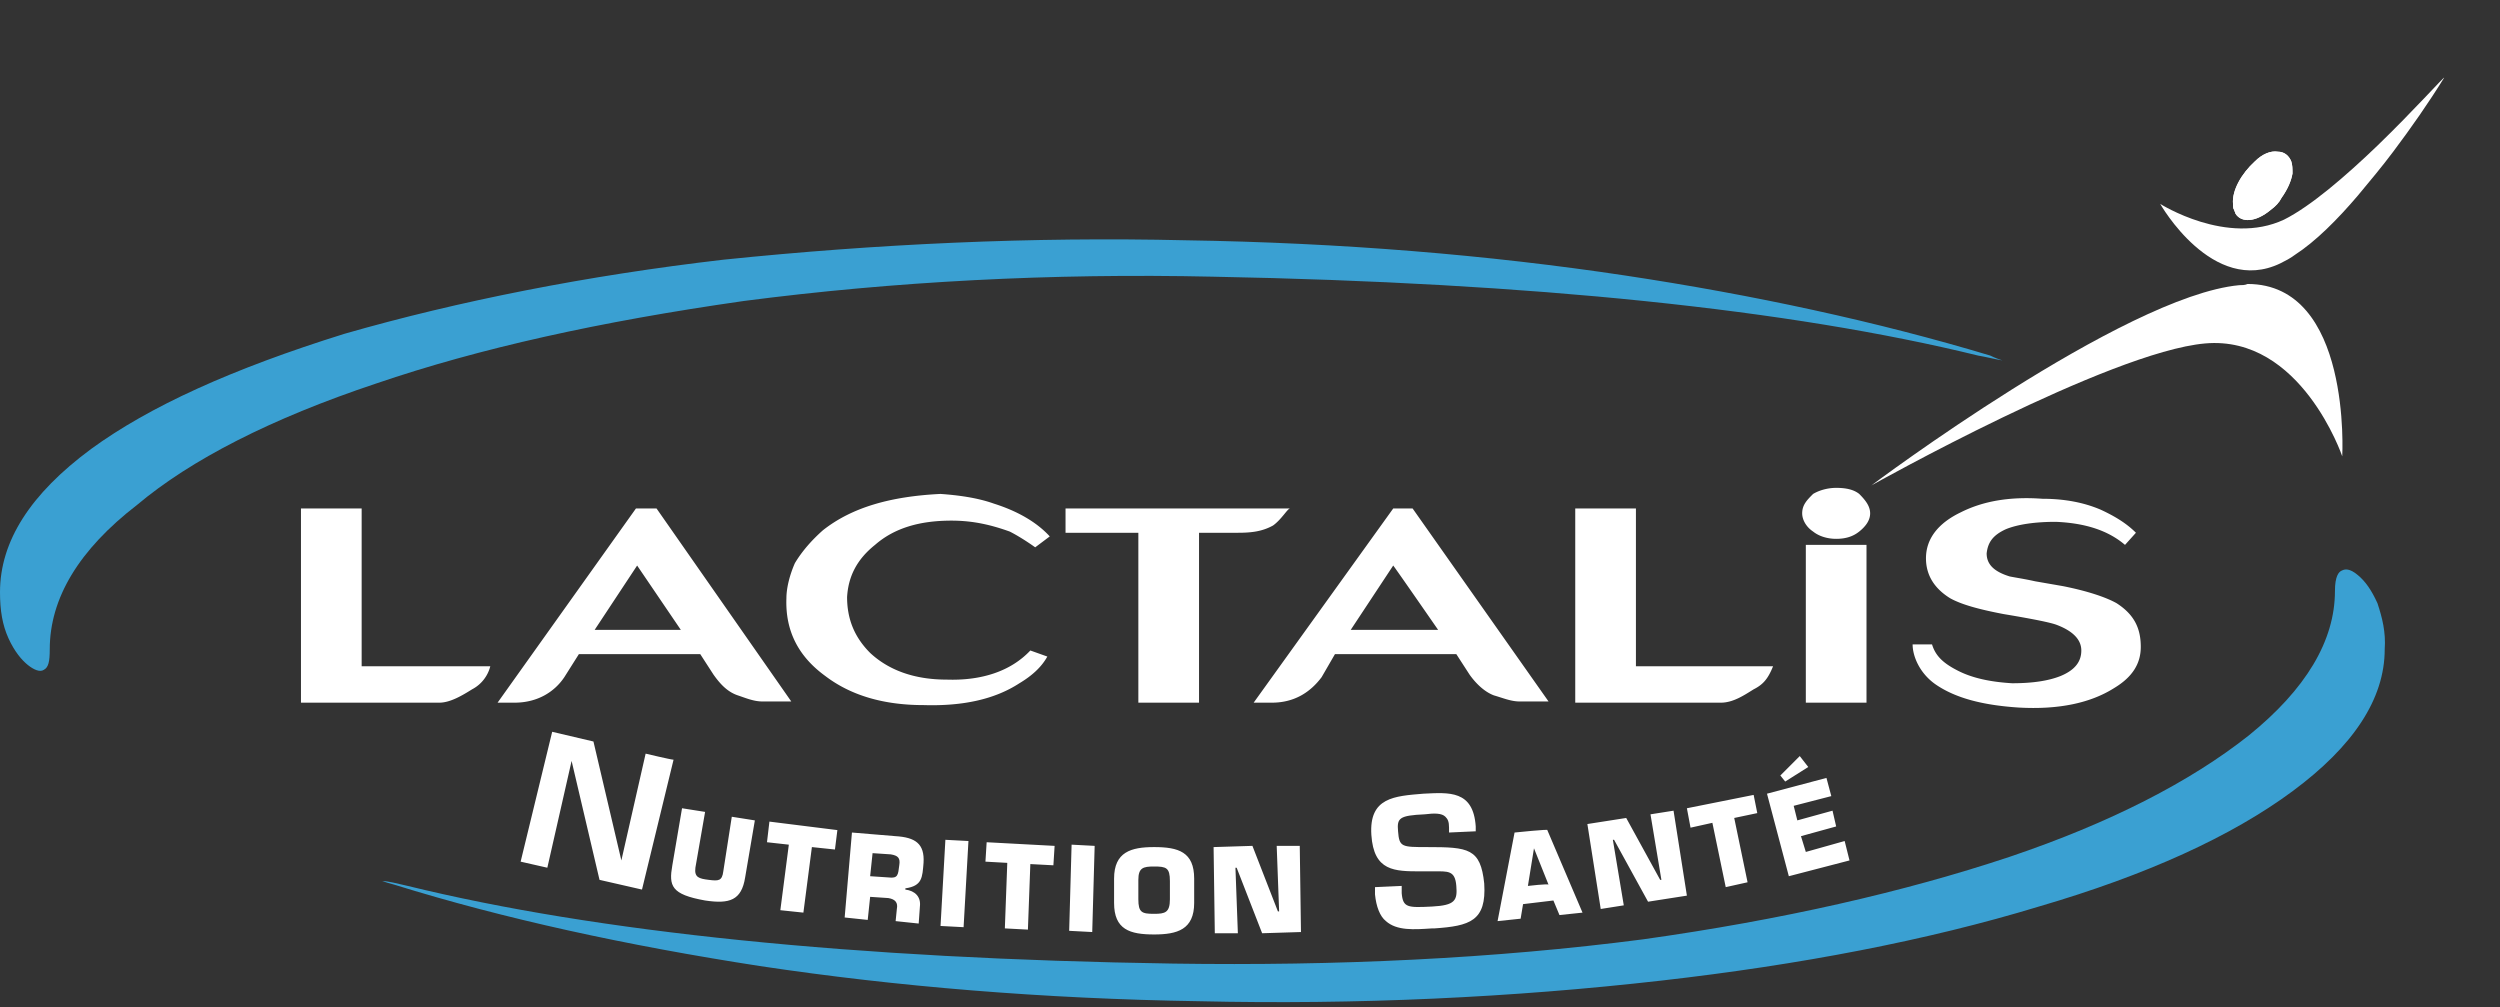 <svg xmlns="http://www.w3.org/2000/svg" xmlns:xlink="http://www.w3.org/1999/xlink" viewBox="0 0 206 83" xmlns:v="https://vecta.io/nano"><rect x="0" y="0" width="206" height="83" fill="#333333" stroke="none"/><path d="M195.9 49.7c-.5-1.1-1-1.8-1.6-2.3h0c-.7-.6-1.1-.5-1.3-.4-.3.1-.6.5-.6 1.7 0 4.1-2.4 8.1-7.1 11.9-4.8 3.8-11.4 7.2-19.7 10-8.7 2.9-18.8 5.2-30.2 6.8-12.3 1.6-25.3 2.2-38.7 2-26.4-.4-47.6-2.6-63.1-6.4-.9-.2-1.6-.4-2.1-.4.3.1.6.2 1 .3 9 2.8 19.1 5 30.1 6.7 11.3 1.7 23.4 2.7 36.2 2.9 13 .3 25.8-.3 38.1-1.7 11.4-1.3 21.9-3.3 31.1-6.1 8.9-2.6 15.9-5.8 20.9-9.5s7.6-7.6 7.6-11.7c.1-1.4-.2-2.6-.6-3.8M100 22.8c26.3.5 47.5 2.7 63 6.5.6.1 1.4.3 2 .4-.3-.1-.6-.2-1-.4-9.3-2.8-19.5-5-30.1-6.6-11.3-1.7-23.4-2.7-36.2-2.9-12.7-.3-25.5.3-38.1 1.6-11.2 1.3-21.8 3.4-31.2 6.1-9.3 2.9-16.1 6-20.9 9.5-5 3.7-7.5 7.6-7.5 11.8 0 1.5.2 2.7.7 3.8s1.1 1.8 1.6 2.2 1 .6 1.3.4c.4-.2.5-.7.5-1.7 0-4.2 2.4-8.2 7.2-11.9 4.4-3.7 11-7.1 19.7-10 8.5-2.9 18.4-5.1 30.3-6.8 12.3-1.6 25.3-2.3 38.7-2" fill="#3aa0d2"/><g fill="#fff"><path d="M153.2 40.7c-.5-.4-1.2-.5-1.9-.5s-1.4.2-1.9.5c-.5.5-.9.9-.9 1.6 0 .5.3 1.1.9 1.5.5.4 1.2.6 1.9.6.8 0 1.4-.2 1.9-.6s.9-.9.9-1.5-.4-1.1-.9-1.6M29.8 41.9h-5v16h11.4c.9 0 1.9-.6 2.7-1.1a2.96 2.96 0 0 0 1.5-1.9H29.8v-13zm75.1 1.4c.7-.5 1.2-1.4 1.4-1.4H87.8v2h6v14h5v-14h3.2c1.1 0 2-.1 2.9-.6m29.9-1.4h-5v16h12c1 0 1.9-.6 2.7-1.1.8-.4 1.2-.9 1.6-1.9h-11.3v-13h0zm-80.7 0h-1.7L41 57.9h1.4c1.9 0 3.3-.9 4.1-2.1l1.2-1.9h10l1.1 1.7c.5.7 1.1 1.4 2 1.7.6.2 1.3.5 2 .5h2.4L54.1 41.9zm2 10H49l3.5-5.3 3.6 5.3zm60.3-10h-1.6l-11.5 16h1.5c1.9 0 3.2-.9 4.1-2.1l1.1-1.9h10l1.1 1.7c.5.7 1.2 1.4 2 1.7.7.2 1.4.5 2.1.5h2.4l-11.2-15.9zm2.1 10h-7.2l3.5-5.3c.1.1 3.7 5.3 3.7 5.3zm-50.7-8.2c-.9.8-1.7 1.7-2.3 2.7-.4.9-.7 2-.7 2.9-.1 2.7 1 4.8 3.2 6.4 2.1 1.6 4.8 2.4 8.1 2.4 3.3.1 5.9-.5 7.9-1.8 1-.6 1.8-1.3 2.3-2.2l-1.4-.5c-1.6 1.7-4 2.5-6.9 2.4-2.7 0-4.8-.8-6.3-2.2-1.3-1.3-1.9-2.8-1.9-4.6.1-1.7.8-3.1 2.3-4.3 1.6-1.4 3.7-2 6.3-2 1.9 0 3.4.4 4.8.9.6.3 1.4.8 2.1 1.3l1.2-.9c-1.1-1.2-2.7-2.1-4.6-2.7-1.4-.5-3-.7-4.4-.8-4.1.2-7.3 1.1-9.7 3m93.8-1.5c-1.9.9-2.9 2.2-2.9 3.8 0 1.4.7 2.5 2 3.3.9.5 2.3.9 4.4 1.3 2.4.4 3.9.7 4.4.9 1.3.5 2 1.2 2 2.1s-.5 1.6-1.7 2.1c-1 .4-2.3.6-4 .6-1.7-.1-3.2-.4-4.4-1s-1.9-1.2-2.2-2.2h-1.6c0 1 .6 2.4 1.9 3.3 1.6 1.1 3.8 1.7 6.8 1.9 3.4.2 6-.4 7.9-1.6 1.5-.9 2.2-2 2.2-3.4 0-1.6-.6-2.7-2-3.6-.9-.5-2.4-1-4.4-1.4l-2.3-.4c-.9-.2-1.6-.3-2.1-.4-1.3-.4-1.9-1-1.9-1.9.1-.9.5-1.5 1.6-2 1-.4 2.4-.6 4.1-.6 2.4.1 4.3.7 5.7 1.9l.9-1c-.7-.7-1.6-1.3-2.9-1.9-1.4-.6-3-.9-4.8-.9-2.7-.2-4.9.2-6.7 1.1m-12.8 2.7h5v13h-5v-13z" fill-rule="evenodd"/><path d="M53.2 62.1l-2 8.8-2.3-9.8-3.4-.8L42.9 71l2.2.5 2-8.8 2.3 9.8 3.5.8 2.6-10.7c-.2 0-2.3-.5-2.3-.5zm6.4 9.7c-.1.8-.4.8-1.2.7s-1.2-.2-1.1-1l.8-4.6-1.9-.3-.8 4.7c-.3 1.7-.1 2.4 2.7 2.9 2 .3 3 0 3.3-1.9l.8-4.7-1.9-.3c0 0-.7 4.5-.7 4.5zm3.6-2.4l1.8.2-.7 5.4 1.9.2.7-5.4 1.9.2.2-1.6-5.6-.7-.2 1.7zm10.6-.5l-3.6-.3-.6 7 1.9.2.2-1.9 1.5.1c.6.1.8.4.7.9l-.1 1 1.9.2.1-1.4c.1-.8-.4-1.3-1.2-1.4v-.1c1.4-.2 1.4-.9 1.5-2.1.1-1.6-.7-2.1-2.3-2.2m.3 2.4c-.1.8-.1 1.1-.9 1l-1.5-.1.2-1.9 1.5.1c.6.1.8.3.7.9m5.3 5.1l-1.9-.1.4-7.1 1.9.1-.4 7.1zm1.8-5.4l1.8.1-.2 5.4 1.9.1.2-5.4 1.9.1.1-1.6-5.6-.3-.1 1.6zm8.8 5.8l-1.9-.1.2-7.1 1.9.1-.2 7.1zm5.1-7c-1.9 0-3.3.4-3.3 2.6v2c0 2.2 1.3 2.6 3.3 2.6 1.9 0 3.3-.4 3.3-2.6v-2c0-2.2-1.3-2.6-3.3-2.6m1.3 4.3c0 1.1-.4 1.2-1.3 1.2-1 0-1.3-.1-1.3-1.2v-1.6c0-1 .4-1.1 1.3-1.1 1 0 1.3.1 1.3 1.2 0 0 0 1.5 0 1.5zm8.8-4.4l.2 5.4h-.1l-2.1-5.4-3.2.1.1 7.1h1.9l-.2-5.4h.1l2.1 5.4 3.2-.1-.1-7.1h-1.9zm12.4.1c-2.1 0-2.3 0-2.4-1.3-.1-1.1.1-1.3 2.2-1.4.8-.1 1.4-.1 1.7.2.2.2.3.4.3.9v.4l2.2-.1v-.4c-.2-3-2.2-2.8-4.3-2.7-2.4.2-4.5.3-4.3 3.4.2 3 1.9 3 4.1 3h.4.6c1.2 0 1.8-.1 1.9 1.2.1 1.2-.1 1.6-2 1.7-2 .1-2.4.1-2.5-1.1V73l-2.2.1v.6c.1 1 .4 1.8.9 2.2.9.8 2.3.7 3.8.6h.2c2.9-.2 4.3-.6 4.1-3.7-.3-2.9-1.3-3-4.7-3m7.2-1.2l-1.4 7.3 1.9-.2.2-1.2 2.5-.3.5 1.2 1.9-.2-2.9-6.8c.2-.1-2.7.2-2.7.2zm1.1 4.4l.5-3.1h0l1.2 3c0-.1-1.7.1-1.7.1zm10.1-5.9l.9 5.4h-.1l-2.8-5.1-3.2.5 1.1 7 1.9-.3-.9-5.4h.1l2.8 5.1 3.2-.5-1.1-7-1.9.3zm8.5-1.6l-5.5 1.1.3 1.6 1.8-.4 1.1 5.3 1.8-.4-1.1-5.3 1.9-.4-.3-1.5zm4.5-2.3l-.7-.9-1.6 1.6.4.5 1.9-1.2zm3 6.1l-3.2.9-.4-1.3 2.9-.8-.3-1.3-2.9.8-.3-1.2 3.1-.8-.4-1.5-4.9 1.3 1.8 6.8 5-1.3-.4-1.6z"/></g><defs><path id="A" d="M184.5 23.5c-9.5.9-30.3 16.5-30.3 16.5s19.6-11 27.5-11.7 11.3 9.3 11.3 9.3.8-14.2-7.8-14.2c-.2.1-.5.1-.7.1"/></defs><use xlink:href="#A" fill="#fff"/><defs><path id="B" d="M185.8 13.3c-1.1 1-1.9 2.4-1.8 3.5 0 .2 0 .4.1.5 0 .1.1.2.1.3.5.8 1.7.7 2.9-.3.4-.3.7-.6.9-1 .5-.7.8-1.4.9-2 0-.4 0-.7-.1-1-.2-.5-.6-.8-1.1-.8-.6-.1-1.3.2-1.9.8"/></defs><use xlink:href="#B" fill="#fff"/><clipPath id="C"><use xlink:href="#B"/></clipPath><path d="M184.2 19.6l6.1-1.7-1.8-6.8-6.1 1.7 1.8 6.8z" clip-path="url(#C)" fill="#fff"/><defs><path id="D" d="M195.9 12c-2.6 2.5-5.5 5-7.7 6.1-4.7 2.2-10.2-1.3-10.2-1.3s4.3 7.6 9.9 4.9c.4-.2.8-.4 1.2-.7 1.7-1.1 3.5-2.9 5.2-4.9 1-1.2 2-2.4 2.9-3.6 1.5-2 2.9-4 4.2-6.1 0-.1-2.5 2.7-5.5 5.6"/></defs><use xlink:href="#D" fill="#fff"/></svg>